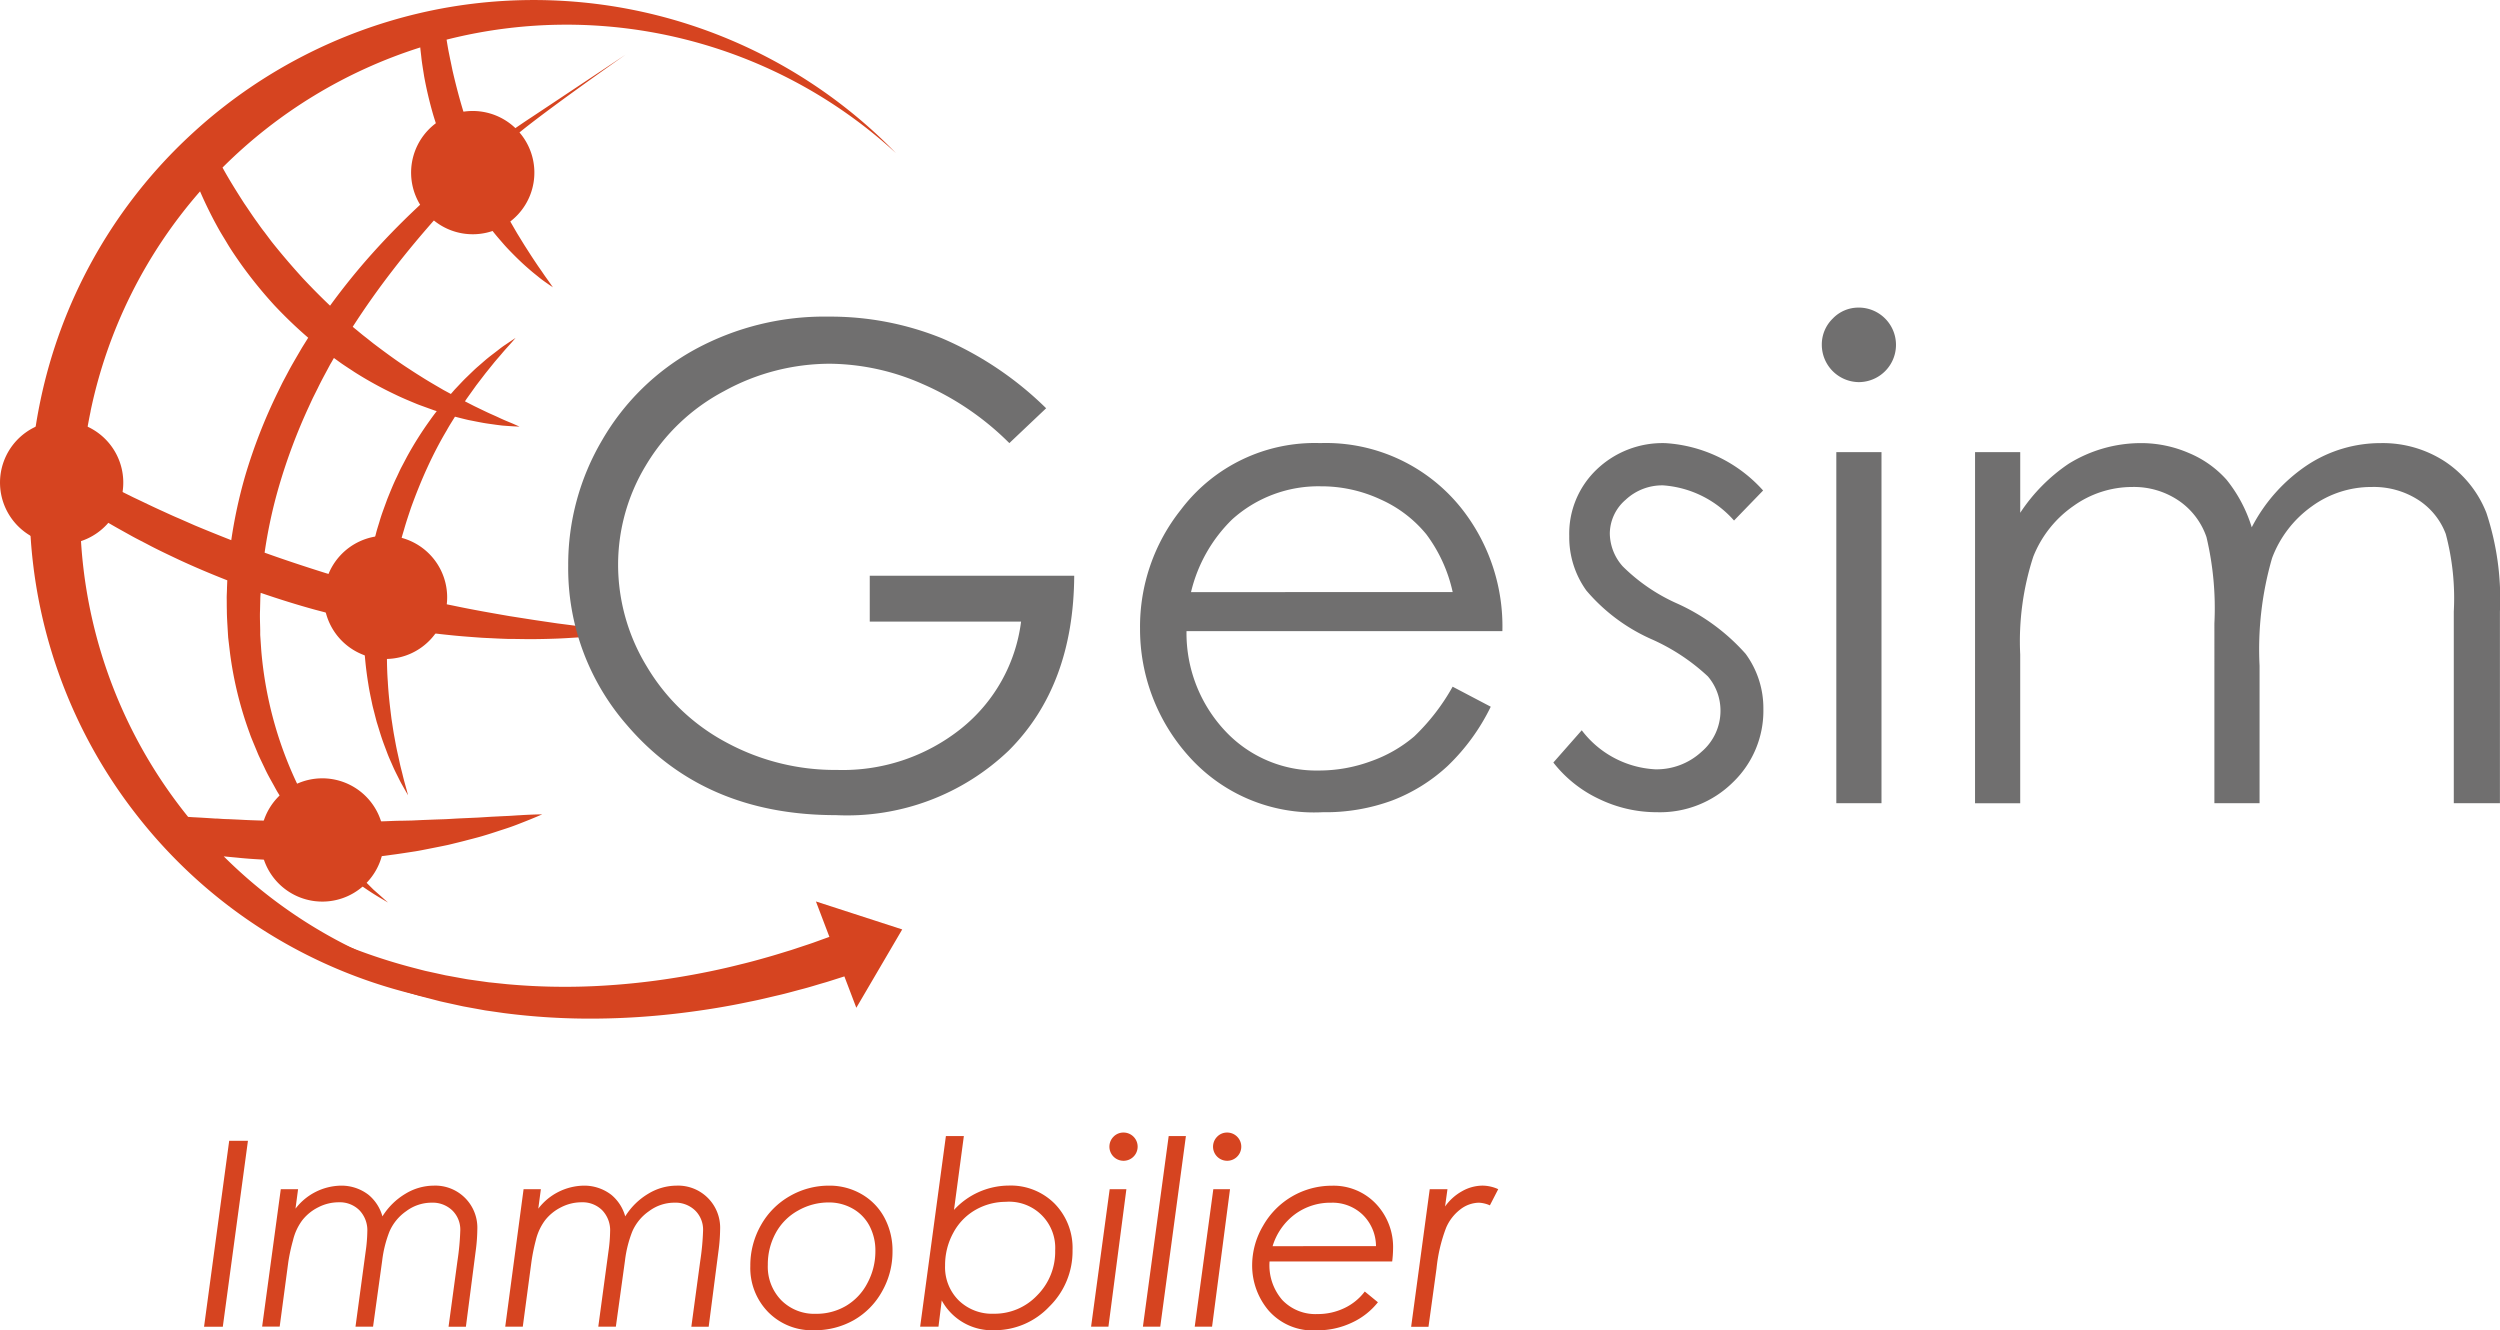 <svg id="Component_15_1" data-name="Component 15 – 1" xmlns="http://www.w3.org/2000/svg" xmlns:xlink="http://www.w3.org/1999/xlink" width="135.475" height="72.086" viewBox="0 0 135.475 72.086">
  <defs>
    <clipPath id="clip-path">
      <rect id="Rectangle_147766" data-name="Rectangle 147766" width="135.475" height="72.086" fill="none"/>
    </clipPath>
  </defs>
  <g id="Group_4" data-name="Group 4" clip-path="url(#clip-path)">
    <path id="Path_83536" data-name="Path 83536" d="M58.576,78.131,53.9,76.615l.73,1.919-.37.133-.337.122-.194.07-.2.068-.978.324c-.373.112-.784.244-1.236.372s-.942.268-1.47.393c-1.053.269-2.253.522-3.573.733a38.7,38.7,0,0,1-4.29.45,34.7,34.7,0,0,1-4.813-.1l-.626-.065L36.221,81l-.02,0c-.01,0,.014,0-.006,0l-.04-.006-.08-.011-.161-.023-.647-.091c-.107-.016-.219-.029-.323-.048l-.313-.057L34,80.648l-.158-.028-.159-.035-.318-.07-.64-.14c-.212-.052-.423-.11-.636-.164a30.313,30.313,0,0,1-5.019-1.788c-1.623-.754,2.892,2.567,4.648,3.1.22.066.438.135.658.2l.662.173.33.086.165.043.167.038.669.147.333.073c.112.026.217.041.325.062l.643.117.16.029.08.015.04.007.055.009.328.047.652.094a36.389,36.389,0,0,0,5.035.3,40.536,40.536,0,0,0,4.511-.294c1.391-.167,2.658-.382,3.77-.62.559-.108,1.075-.24,1.555-.35s.914-.237,1.31-.339.75-.216,1.058-.305l.223-.064.2-.062.34-.108.455-.145.647,1.7" transform="translate(-9.685 -27.765)" fill="#d64420"/>
    <path id="Path_83537" data-name="Path 83537" d="M29.037,53.944a26.561,26.561,0,0,1-2.841-.438,26.238,26.238,0,0,1-13.161-7.1c.233.025.467.045.7.067.873.094,1.764.126,2.655.163.819,0,1.639.012,2.446-.029.122.117.244.228.359.338l.115.108c.039.035.08.067.119.1l.231.191.432.354a14.546,14.546,0,0,0,1.352.919l.495.293-.429-.383-.234-.206-.134-.118-.138-.138-.307-.307c-.108-.11-.23-.219-.346-.347l-.363-.406-.2-.216c-.033-.038-.068-.073-.1-.112l-.085-.108c.249-.013.5-.028.742-.055.428-.04.851-.076,1.266-.122.207-.022.413-.055.615-.081s.4-.057.6-.087l.589-.09c.194-.031.384-.069.572-.106.375-.075.74-.145,1.092-.219.113-.022.224-.05.334-.077l.182-.045.143-.035c.119-.029.237-.058.353-.089.323-.086.632-.161.924-.246s.567-.173.824-.258.5-.16.72-.237.423-.156.6-.226c.726-.282,1.131-.466,1.131-.466s-.45,0-1.22.048c-.193.008-.4.028-.636.038s-.482.023-.749.036-.549.033-.846.051l-.937.042c-.191.008-.386.02-.585.032-.141.008-.284.016-.429.02l-.184.006c-.293.01-.592.023-.9.034l-.564.026-.578.013c-.39,0-.786.03-1.189.036s-.814.01-1.229.018c-.207,0-.416.01-.625,0H19c-.286,0-.575,0-.865,0l-.186-.294c-.136-.228-.265-.468-.4-.709s-.263-.5-.392-.757A20.732,20.732,0,0,1,15.812,39.3a21.016,21.016,0,0,1-.743-4.051c-.013-.186-.025-.374-.038-.561l-.019-.282c0-.011,0,.031,0,.005v-.119l0-.136c-.005-.364-.026-.73-.009-1.1q.006-.276.013-.554c0-.125.011-.25.021-.376.987.338,1.98.65,2.971.921.627.164,1.247.333,1.869.465.249.055.494.114.74.166,0,.133-.008.265,0,.4,0,.21.009.418.014.624a18.961,18.961,0,0,0,.238,2.358c.055.372.135.729.207,1.075.034.173.083.34.124.506s.084.326.125.485c.1.312.186.613.281.894s.2.545.291.791.2.472.289.681.187.4.27.566.157.321.232.448l.182.325.154.268-.079-.3c-.052-.194-.137-.476-.223-.84-.043-.182-.1-.379-.147-.6s-.1-.455-.155-.707-.1-.522-.152-.8-.092-.582-.142-.894c-.079-.625-.161-1.3-.2-2.015-.053-.714-.054-1.469-.041-2.245.008-.194.018-.39.025-.587,0-.057,0-.115.007-.173q.754.134,1.486.243c.624.092,1.235.17,1.831.229.561.062,1.109.1,1.637.139.264.021.525.027.781.041s.506.024.751.032c.492,0,.962.017,1.41.013s.872-.014,1.27-.029.77-.04,1.114-.062.659-.055.943-.082l.4-.039c.126-.011.244-.031.355-.045l.559-.075c.151-.019.267-.038.345-.05l.119-.017-.119-.015c-.078-.01-.2-.026-.347-.041-.3-.033-.747-.077-1.31-.147-.281-.036-.592-.066-.93-.109s-.7-.091-1.092-.141L29.877,33.6l-1.364-.214c-.947-.164-1.971-.341-3.044-.568-.7-.138-1.423-.3-2.16-.477-.395-.094-.793-.19-1.2-.289l-.018,0c.1-.722.228-1.415.4-2.177l.148-.585c.047-.2.11-.4.168-.594.111-.4.244-.782.371-1.169.277-.764.575-1.509.9-2.214s.673-1.375,1.04-1.99c.142-.261.3-.5.447-.743.265.066.516.133.756.186.283.054.546.109.79.152s.471.069.675.1l.288.036c.091.012.177.015.256.022.159.012.295.02.4.026l.335.017-.308-.137c-.2-.09-.5-.2-.863-.376-.183-.086-.388-.17-.606-.274s-.453-.217-.7-.337l-.482-.247.088-.133.526-.736.5-.652.454-.563c.142-.173.279-.324.4-.468.238-.286.443-.5.576-.653l.2-.232-.258.171-.307.208c-.123.079-.256.181-.407.3s-.319.241-.5.386-.361.309-.562.481-.4.374-.614.578-.423.439-.651.675l-.208.239-.4-.216-.418-.244c-.252-.148-.511-.3-.773-.467-.218-.136-.437-.275-.659-.423-.645-.413-1.294-.893-1.957-1.394-.163-.129-.325-.262-.492-.39s-.326-.27-.491-.4l-.128-.107c.694-1.078,1.417-2.093,2.146-3.037.821-1.066,1.646-2.043,2.431-2.927.494-.557.972-1.078,1.427-1.56l.005.008a17.533,17.533,0,0,0,1.058,1.65c.179.254.367.492.548.721s.369.441.545.645.359.39.532.566.34.337.5.486.316.284.459.407.281.23.4.327c.242.2.449.335.585.432l.212.145-.146-.212c-.094-.138-.242-.332-.414-.589-.086-.128-.187-.265-.29-.419s-.214-.319-.332-.5l-.365-.569-.39-.635c-.261-.448-.543-.931-.814-1.454S27.6,10.1,27.336,9.521c-.068-.157-.138-.315-.208-.474.227-.23.447-.447.65-.656L28.6,7.58c1-.972,6.222-4.626,6.222-4.626s-4.814,3.208-5.128,3.413-.769.513-1.341.919c-.435.312-.94.682-1.5,1.111-.03-.075-.06-.15-.087-.227L26.585,7.7c-.228-.628-.45-1.269-.642-1.919s-.359-1.308-.51-1.959l-.1-.488c-.037-.162-.066-.324-.1-.485-.047-.235-.084-.468-.122-.7A26.39,26.39,0,0,1,49.465,8.3,27.367,27.367,0,0,0,24.885.453q-.64.119-1.271.267A27.433,27.433,0,0,0,11.81,6.8q-.5.441-.983.905A27.2,27.2,0,0,0,3.1,21.715c-.163.777-.289,1.553-.384,2.327q-.092.753-.142,1.5A27.286,27.286,0,0,0,8.216,44.036c.495.641,1.016,1.262,1.567,1.857A27.2,27.2,0,0,0,24.23,54.081a27.56,27.56,0,0,0,3.6.513,27.175,27.175,0,0,0,12.316-1.94,26.214,26.214,0,0,1-8.465,1.42M20.075,20.134a20.5,20.5,0,0,0,2.257,1.247c.318.155.635.289.944.418l.147.061c.176.076.356.136.53.2l.3.109.213.076.112.034c-.115.149-.23.3-.34.458a18.928,18.928,0,0,0-1.266,2l-.291.551c-.1.185-.181.379-.274.571-.187.381-.344.782-.508,1.183-.145.409-.308.815-.428,1.239-.064.21-.133.419-.186.633l-.171.655c-.15.666-.282,1.4-.37,2.117q-.191-.052-.383-.107c-.3-.082-.592-.163-.888-.256l-.9-.263c-1.1-.346-2.218-.713-3.323-1.111a26.325,26.325,0,0,1,.783-3.611,30.965,30.965,0,0,1,1.614-4.3c.08-.173.157-.346.24-.516l.254-.507c.164-.342.341-.665.515-.99l.13-.244c.043-.08.1-.165.142-.247l.078-.135c.168.121.331.245.5.358.189.128.379.25.566.373M23.685,2.562c.013.172.038.344.056.518.035.349.1.7.153,1.053a21.269,21.269,0,0,0,.5,2.114,21.221,21.221,0,0,0,.736,2.043c.144.328.284.655.446.967.019.04.041.079.061.119-.571.472-1.174,1-1.8,1.573-.888.819-1.82,1.744-2.749,2.781a36.02,36.02,0,0,0-2.291,2.835c-.5-.474-.986-.966-1.461-1.472-.595-.652-1.168-1.322-1.708-2l-.39-.52c-.135-.169-.258-.344-.381-.518-.253-.344-.481-.7-.717-1.041-.421-.655-.824-1.3-1.171-1.933a26.485,26.485,0,0,1,10.72-6.512M5.818,22.286A26.239,26.239,0,0,1,11.752,10.37c.226.526.484,1.058.765,1.594.108.2.215.4.328.594s.237.391.355.589c.235.4.5.78.772,1.169a23.979,23.979,0,0,0,1.8,2.22,23.993,23.993,0,0,0,1.84,1.766l-.2.321c-.051.082-.1.159-.152.245l-.151.259c-.2.345-.407.692-.592,1.045l-.282.53c-.091.179-.177.361-.266.542a28.981,28.981,0,0,0-1.778,4.564,26.321,26.321,0,0,0-.748,3.464q-1-.392-1.977-.8l-.854-.376c-.286-.119-.566-.249-.844-.377-.56-.25-1.1-.518-1.642-.772-.965-.478-1.9-.946-2.779-1.424a26.5,26.5,0,0,1,.474-3.234M12.625,44.36c-.414-.027-.823-.054-1.227-.073-.1-.006-.2-.013-.293-.02A26.35,26.35,0,0,1,5.253,27.4c.636.406,1.3.807,1.993,1.2l.815.454c.274.152.557.291.838.439.561.3,1.143.571,1.729.849.846.392,1.716.759,2.6,1.106-.005.133-.011.266-.016.4,0,.2-.019.4-.015.6s0,.4.007.6c0,.4.032.8.053,1.188.006.106.013.212.02.317l.033.281q.033.28.066.559a20.057,20.057,0,0,0,1.066,4.345c.055.168.126.33.191.492l.2.481c.033.079.064.159.1.237l.108.231.217.454c.137.3.3.585.457.867.078.14.151.28.231.416l.248.4c.165.26.32.516.5.752.109.15.213.3.319.447-.186,0-.372-.005-.557-.006-.858-.036-1.716-.041-2.561-.092l-.631-.029c-.21,0-.418-.02-.625-.033" transform="translate(-0.911 0)" fill="#d64420"/>
    <path id="Path_83538" data-name="Path 83538" d="M6.378,37.727a3.34,3.34,0,1,1-4.426-1.648,3.34,3.34,0,0,1,4.426,1.648" transform="translate(0 -12.965)" fill="#d64420"/>
    <path id="Path_83539" data-name="Path 83539" d="M33.905,47.479a3.34,3.34,0,1,1-4.426-1.648,3.34,3.34,0,0,1,4.426,1.648" transform="translate(-9.976 -16.499)" fill="#d64420"/>
    <path id="Path_83540" data-name="Path 83540" d="M41.317,11.382a3.34,3.34,0,1,1-4.426-1.648,3.34,3.34,0,0,1,4.426,1.648" transform="translate(-12.662 -3.417)" fill="#d64420"/>
    <path id="Path_83541" data-name="Path 83541" d="M28.532,68.1a3.34,3.34,0,1,1-4.426-1.648A3.34,3.34,0,0,1,28.532,68.1" transform="translate(-8.029 -23.972)" fill="#d64420"/>
    <path id="Path_83542" data-name="Path 83542" d="M74.194,31.876,72.2,33.764a15.221,15.221,0,0,0-4.713-3.208A12.681,12.681,0,0,0,62.5,29.463a11.9,11.9,0,0,0-5.761,1.486,10.792,10.792,0,0,0-4.24,4.03,10.4,10.4,0,0,0-1.5,5.376,10.61,10.61,0,0,0,1.556,5.516,11.046,11.046,0,0,0,4.3,4.109,12.379,12.379,0,0,0,6.015,1.495,10.28,10.28,0,0,0,6.714-2.238,8.836,8.836,0,0,0,3.252-5.8h-8.2V40.95H75.716q-.035,5.962-3.541,9.468a12.677,12.677,0,0,1-9.38,3.506q-7.134,0-11.3-4.86a12.921,12.921,0,0,1-3.2-8.655,13.265,13.265,0,0,1,1.836-6.8,13.045,13.045,0,0,1,5.035-4.922A14.665,14.665,0,0,1,62.41,26.91a16.094,16.094,0,0,1,6.154,1.18,18.362,18.362,0,0,1,5.63,3.785" transform="translate(-17.504 -9.752)" fill="#706f6f"/>
    <path id="Path_83543" data-name="Path 83543" d="M113.834,50.86l2.063,1.084a11.261,11.261,0,0,1-2.344,3.217,9.306,9.306,0,0,1-2.993,1.862,10.444,10.444,0,0,1-3.763.638,9.093,9.093,0,0,1-7.28-3.051,10.3,10.3,0,0,1-2.625-6.9,10.173,10.173,0,0,1,2.222-6.452,9.087,9.087,0,0,1,7.543-3.6,9.384,9.384,0,0,1,7.77,3.689,10.3,10.3,0,0,1,2.1,6.5H99.41a7.744,7.744,0,0,0,2.117,5.434,6.756,6.756,0,0,0,5.06,2.12,8.135,8.135,0,0,0,2.826-.506,7.426,7.426,0,0,0,2.337-1.341,11.426,11.426,0,0,0,2.084-2.7m0-5.123a8.124,8.124,0,0,0-1.427-3.129,6.761,6.761,0,0,0-2.477-1.889A7.592,7.592,0,0,0,106.692,40a6.979,6.979,0,0,0-4.815,1.8,8.136,8.136,0,0,0-2.223,3.934Z" transform="translate(-35.113 -13.647)" fill="#706f6f"/>
    <path id="Path_83544" data-name="Path 83544" d="M143.384,40.229l-1.574,1.626a5.658,5.658,0,0,0-3.838-1.906,2.9,2.9,0,0,0-2.042.787,2.429,2.429,0,0,0-.851,1.836,2.719,2.719,0,0,0,.7,1.766,9.856,9.856,0,0,0,2.943,2.011,11,11,0,0,1,3.715,2.727,4.976,4.976,0,0,1,.963,2.99,5.366,5.366,0,0,1-1.646,3.97,5.617,5.617,0,0,1-4.114,1.625,7.187,7.187,0,0,1-3.143-.717,6.823,6.823,0,0,1-2.478-1.975l1.539-1.748a5.353,5.353,0,0,0,3.978,2.115,3.585,3.585,0,0,0,2.506-.944,2.917,2.917,0,0,0,1.034-2.221,2.846,2.846,0,0,0-.684-1.871,10.989,10.989,0,0,0-3.083-2.028,9.875,9.875,0,0,1-3.5-2.622,4.939,4.939,0,0,1-.928-2.955,4.8,4.8,0,0,1,1.48-3.6,5.155,5.155,0,0,1,3.739-1.434,7.747,7.747,0,0,1,5.289,2.57" transform="translate(-47.843 -13.647)" fill="#706f6f"/>
    <path id="Path_83545" data-name="Path 83545" d="M156.835,26.142a2.019,2.019,0,0,1,0,4.039,2.026,2.026,0,0,1-2-2.01,1.955,1.955,0,0,1,.592-1.433,1.918,1.918,0,0,1,1.409-.595m-1.215,7.833h2.448V53h-2.448Z" transform="translate(-56.111 -9.474)" fill="#706f6f"/>
    <path id="Path_83546" data-name="Path 83546" d="M167.859,38.149h2.448v3.287a9.486,9.486,0,0,1,2.625-2.658,7.445,7.445,0,0,1,3.9-1.119,6.505,6.505,0,0,1,2.625.542,5.639,5.639,0,0,1,2.031,1.443,7.714,7.714,0,0,1,1.365,2.578,9.033,9.033,0,0,1,3.053-3.4,7.222,7.222,0,0,1,3.942-1.163,6.166,6.166,0,0,1,3.479,1,5.947,5.947,0,0,1,2.242,2.78,14.849,14.849,0,0,1,.733,5.35V57.172h-2.5V46.786a13.568,13.568,0,0,0-.435-4.205,3.786,3.786,0,0,0-1.49-1.844,4.451,4.451,0,0,0-2.518-.7,5.474,5.474,0,0,0-3.25,1.049,6.04,6.04,0,0,0-2.153,2.8,17.746,17.746,0,0,0-.679,5.84v7.448h-2.448V47.433a16.729,16.729,0,0,0-.428-4.677,3.918,3.918,0,0,0-1.5-1.976,4.322,4.322,0,0,0-2.536-.743A5.467,5.467,0,0,0,173.2,41.06a6.052,6.052,0,0,0-2.186,2.754,14.847,14.847,0,0,0-.708,5.3v8.061h-2.448Z" transform="translate(-60.831 -13.647)" fill="#706f6f"/>
    <path id="Path_83547" data-name="Path 83547" d="M18.705,96.955h1.016L18.359,107.03H17.343Z" transform="translate(-6.285 -35.136)" fill="#d64420"/>
    <path id="Path_83548" data-name="Path 83548" d="M23.292,100.96h.937l-.14,1.055a3.168,3.168,0,0,1,2.461-1.247,2.4,2.4,0,0,1,1.5.5,2.32,2.32,0,0,1,.75,1.165,3.7,3.7,0,0,1,1.254-1.23,2.982,2.982,0,0,1,1.516-.435,2.28,2.28,0,0,1,2.372,2.382,9.347,9.347,0,0,1-.09,1.172l-.529,4.09h-.94l.484-3.576a13.709,13.709,0,0,0,.152-1.644,1.454,1.454,0,0,0-.428-1.076,1.535,1.535,0,0,0-1.127-.425,2.3,2.3,0,0,0-1.378.462,2.608,2.608,0,0,0-.9,1.091,6.366,6.366,0,0,0-.4,1.591l-.494,3.576h-.952l.553-4.089a8.291,8.291,0,0,0,.088-1.069,1.562,1.562,0,0,0-.428-1.151,1.506,1.506,0,0,0-1.118-.432,2.42,2.42,0,0,0-1.112.271,2.524,2.524,0,0,0-.87.708,2.969,2.969,0,0,0-.5,1.085A10.052,10.052,0,0,0,23.7,104.9l-.468,3.507h-.951Z" transform="translate(-8.076 -36.518)" fill="#d64420"/>
    <path id="Path_83549" data-name="Path 83549" d="M43.927,100.96h.937l-.14,1.055a3.168,3.168,0,0,1,2.461-1.247,2.4,2.4,0,0,1,1.5.5,2.32,2.32,0,0,1,.75,1.165,3.7,3.7,0,0,1,1.254-1.23,2.982,2.982,0,0,1,1.516-.435,2.28,2.28,0,0,1,2.372,2.382,9.347,9.347,0,0,1-.09,1.172l-.529,4.09h-.94l.484-3.576a13.709,13.709,0,0,0,.152-1.644,1.454,1.454,0,0,0-.428-1.076,1.535,1.535,0,0,0-1.127-.425,2.3,2.3,0,0,0-1.378.462,2.608,2.608,0,0,0-.9,1.091,6.366,6.366,0,0,0-.4,1.591l-.494,3.576h-.952l.553-4.089a8.29,8.29,0,0,0,.088-1.069,1.562,1.562,0,0,0-.428-1.151,1.506,1.506,0,0,0-1.118-.432,2.42,2.42,0,0,0-1.112.271,2.524,2.524,0,0,0-.87.708,2.969,2.969,0,0,0-.5,1.085,10.053,10.053,0,0,0-.236,1.168l-.468,3.507h-.951Z" transform="translate(-15.554 -36.518)" fill="#d64420"/>
    <path id="Path_83550" data-name="Path 83550" d="M68.044,100.768a3.452,3.452,0,0,1,1.746.456,3.212,3.212,0,0,1,1.24,1.267,3.764,3.764,0,0,1,.445,1.839,4.334,4.334,0,0,1-.569,2.175,4.04,4.04,0,0,1-1.527,1.551,4.3,4.3,0,0,1-2.171.548,3.318,3.318,0,0,1-2.469-.983,3.415,3.415,0,0,1-.969-2.5,4.393,4.393,0,0,1,.569-2.2A4.139,4.139,0,0,1,65.9,101.34a4.226,4.226,0,0,1,2.147-.572m-.024.911a3.346,3.346,0,0,0-1.676.445,3.059,3.059,0,0,0-1.207,1.223,3.54,3.54,0,0,0-.422,1.716,2.6,2.6,0,0,0,.728,1.914,2.523,2.523,0,0,0,1.878.736,3.161,3.161,0,0,0,1.629-.428,3.066,3.066,0,0,0,1.162-1.236,3.619,3.619,0,0,0,.432-1.733,2.855,2.855,0,0,0-.322-1.373,2.3,2.3,0,0,0-.912-.932,2.586,2.586,0,0,0-1.289-.332" transform="translate(-23.11 -36.518)" fill="#d64420"/>
    <path id="Path_83551" data-name="Path 83551" d="M79.6,96.557h.973l-.534,4a4.061,4.061,0,0,1,2.962-1.319,3.358,3.358,0,0,1,2.491.979,3.43,3.43,0,0,1,.971,2.52A4.193,4.193,0,0,1,85.2,105.8a4.065,4.065,0,0,1-2.985,1.277,3.1,3.1,0,0,1-2.841-1.616l-.176,1.424h-.993Zm3.285,3.562a3.334,3.334,0,0,0-1.679.435A3.121,3.121,0,0,0,80,101.8a3.641,3.641,0,0,0-.444,1.773,2.531,2.531,0,0,0,.735,1.884,2.585,2.585,0,0,0,1.9.726,3.182,3.182,0,0,0,2.353-.993,3.342,3.342,0,0,0,.978-2.438,2.5,2.5,0,0,0-2.633-2.637" transform="translate(-28.342 -34.992)" fill="#d64420"/>
    <path id="Path_83552" data-name="Path 83552" d="M93.739,99.324h.905l-.973,7.452h-.94Zm.752-3.068a.765.765,0,1,1-.545.226.74.74,0,0,1,.545-.226" transform="translate(-33.605 -34.883)" fill="#d64420"/>
    <path id="Path_83553" data-name="Path 83553" d="M98.533,96.557h.933l-1.39,10.329h-.94Z" transform="translate(-35.202 -34.992)" fill="#d64420"/>
    <path id="Path_83554" data-name="Path 83554" d="M102.548,99.324h.905l-.973,7.452h-.94Zm.752-3.068a.765.765,0,1,1-.545.226.74.74,0,0,1,.545-.226" transform="translate(-36.798 -34.883)" fill="#d64420"/>
    <path id="Path_83555" data-name="Path 83555" d="M114.006,104.878h-6.644a2.866,2.866,0,0,0,.692,2.089,2.476,2.476,0,0,0,1.9.76,3.327,3.327,0,0,0,1.459-.322,2.971,2.971,0,0,0,1.109-.9l.712.583a3.86,3.86,0,0,1-1.414,1.106,4.351,4.351,0,0,1-1.887.414,3.187,3.187,0,0,1-2.633-1.085,3.775,3.775,0,0,1-.881-2.442,4.215,4.215,0,0,1,.592-2.137,4.275,4.275,0,0,1,3.736-2.172,3.161,3.161,0,0,1,2.37.969,3.4,3.4,0,0,1,.938,2.469,5.771,5.771,0,0,1-.048.671m-.877-.836a2.394,2.394,0,0,0-.719-1.7,2.362,2.362,0,0,0-1.706-.652,3.23,3.23,0,0,0-1.969.628,3.366,3.366,0,0,0-1.209,1.728Z" transform="translate(-38.565 -36.518)" fill="#d64420"/>
    <path id="Path_83556" data-name="Path 83556" d="M120.939,100.96h.961l-.13.938a2.782,2.782,0,0,1,.926-.831,2.275,2.275,0,0,1,1.111-.3,2.11,2.11,0,0,1,.844.192l-.452.877a1.66,1.66,0,0,0-.594-.144,1.691,1.691,0,0,0-.989.349,2.472,2.472,0,0,0-.793,1.018,8.594,8.594,0,0,0-.516,2.2l-.435,3.157h-.94Z" transform="translate(-43.462 -36.518)" fill="#d64420"/>
  </g>
</svg>
